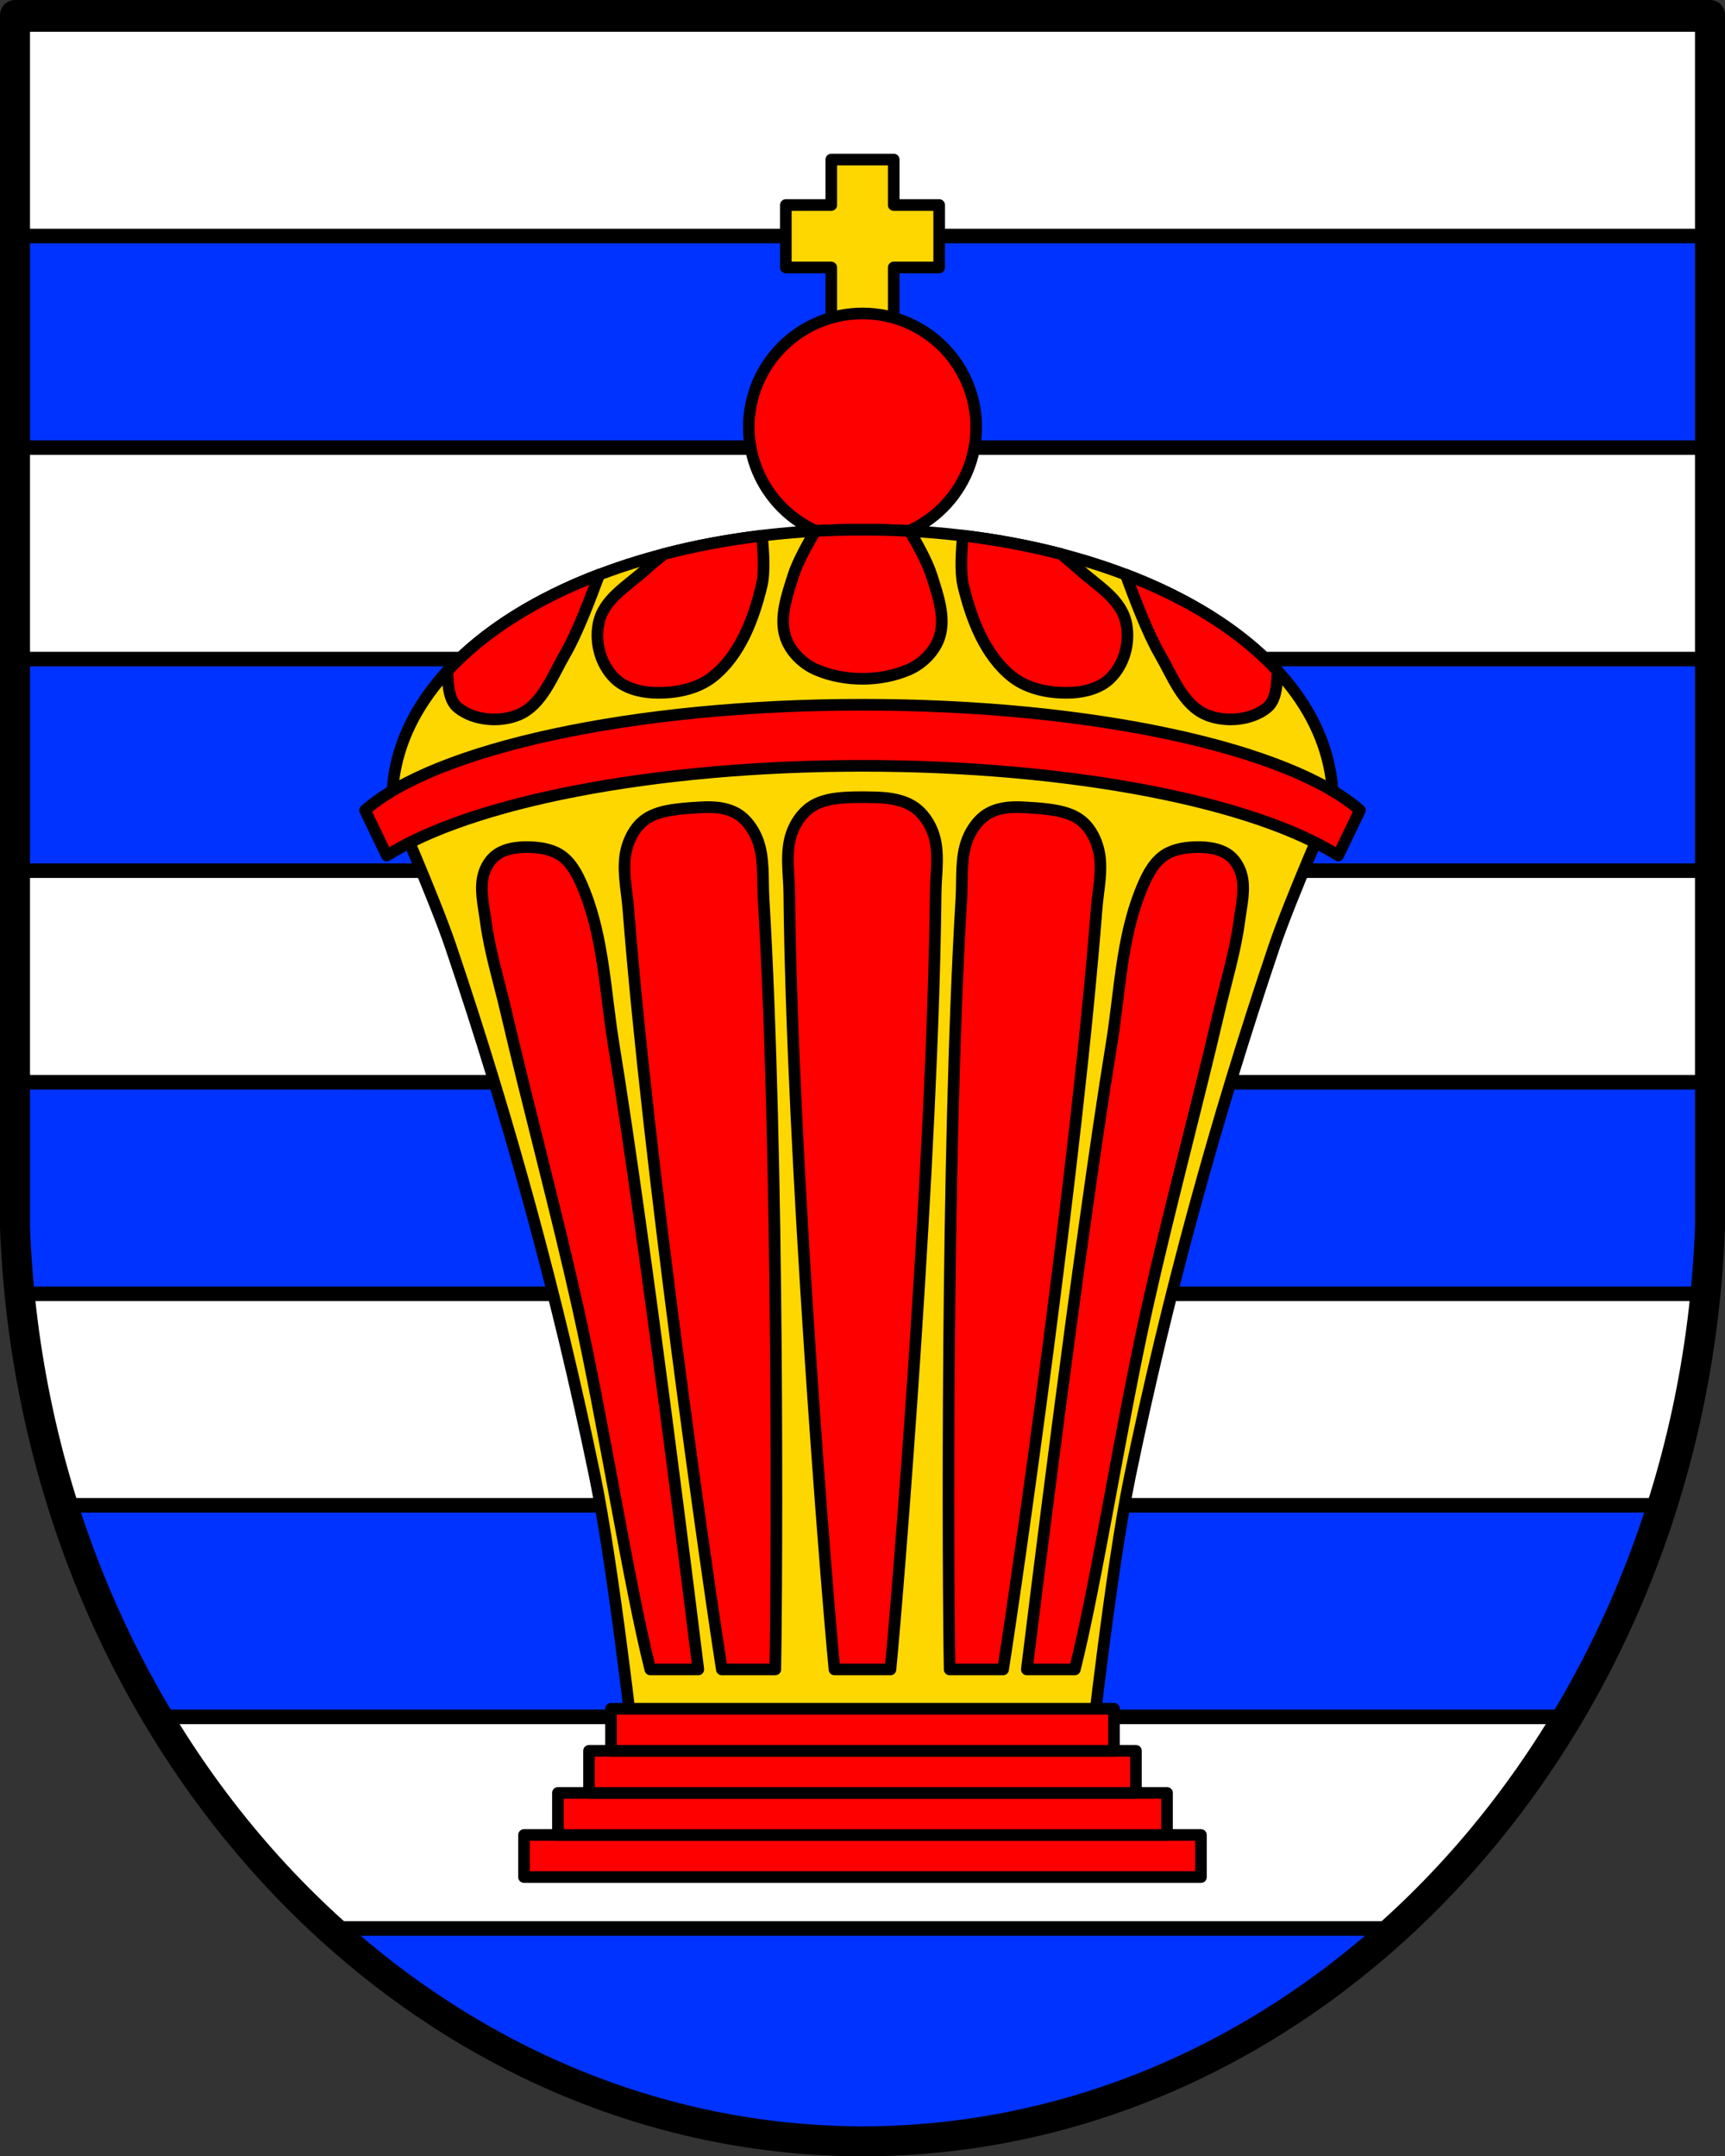 <?xml version="1.0" encoding="UTF-8" standalone="no"?>
<!-- Created with Inkscape (http://www.inkscape.org/) -->

<svg
   xmlns:dc="http://purl.org/dc/elements/1.1/"
   xmlns:cc="http://creativecommons.org/ns#"
   xmlns:rdf="http://www.w3.org/1999/02/22-rdf-syntax-ns#"
   xmlns:svg="http://www.w3.org/2000/svg"
   xmlns="http://www.w3.org/2000/svg"
   xmlns:sodipodi="http://sodipodi.sourceforge.net/DTD/sodipodi-0.dtd"
   xmlns:inkscape="http://www.inkscape.org/namespaces/inkscape"
   width="304.428mm"
   height="380.471mm"
   viewBox="0 0 304.428 380.471"
   version="1.1"
   id="svg930"
   inkscape:version="0.92.4 (5da689c313, 2019-01-14)"
   sodipodi:docname="DEU Arzfeld COA.svg">
  <rect x="0" y="0" width="304.428" height="380.471" fill="#333333" stroke="none"/>
  <defs
     id="defs924">
    <pattern
       y="0"
       x="0"
       height="6"
       width="6"
       patternUnits="userSpaceOnUse"
       id="EMFhbasepattern" />
  </defs>
  <sodipodi:namedview
     id="base"
     pagecolor="#ffffff"
     bordercolor="#666666"
     borderopacity="1.0"
     inkscape:pageopacity="0.0"
     inkscape:pageshadow="2"
     inkscape:zoom="0.38108499"
     inkscape:cx="575.2968"
     inkscape:cy="718.99971"
     inkscape:document-units="mm"
     inkscape:current-layer="layer1"
     showgrid="false"
     fit-margin-top="0"
     fit-margin-left="0"
     fit-margin-right="0"
     fit-margin-bottom="0"
     inkscape:window-width="1366"
     inkscape:window-height="745"
     inkscape:window-x="-8"
     inkscape:window-y="-8"
     inkscape:window-maximized="1" />
  <g
     inkscape:label="Ebene 1"
     inkscape:groupmode="layer"
     id="layer1"
     transform="translate(297.591,-15.414)">
    <path
       id="path935"
       d="M -294.944,18.06 V 231.959 c 3.392,89.888 69.499,161.168 149.567,161.278 C -65.236,393.187 0.845,321.933 4.19,231.959 V 18.06 H -145.377 Z"
       style="fill:#0033ff;fill-opacity:1;fill-rule:nonzero;stroke:none;stroke-width:0.005"
       inkscape:connector-curvature="0" />
    <path
       id="path937"
       d="M -294.949,19.729 V 57.06 H 4.185 V 19.729 Z m 0,74.663 V 131.708 H 4.185 V 94.392 Z m 0,74.647 v 37.332 H 4.185 v -37.332 z m 0.818,74.663 c 1.294,12.945 3.884,25.44 7.636,37.316 H -4.221 c 3.742,-11.876 6.319,-24.368 7.604,-37.316 z m 24.369,74.647 c 8.415,14.098 18.673,26.683 30.369,37.331 h 188.134 c 11.689,-10.649 21.934,-23.228 30.337,-37.331 z"
       style="fill:#ffffff;fill-opacity:1;fill-rule:nonzero;stroke:#000000;stroke-width:2.567px;stroke-linecap:butt;stroke-linejoin:round;stroke-miterlimit:4;stroke-dasharray:none;stroke-opacity:1"
       inkscape:connector-curvature="0" />
    <path
       id="path941"
       d="m -150.888,43.569 v 8.021 h -8.021 v 11.021 h 8.021 v 14.503 h 11.021 V 62.611 h 8.021 V 51.59 h -8.021 v -8.021 z"
       style="fill:#ffd700;fill-opacity:1;fill-rule:nonzero;stroke:#000000;stroke-width:2.053px;stroke-linecap:round;stroke-linejoin:round;stroke-miterlimit:4;stroke-dasharray:none;stroke-opacity:1"
       inkscape:connector-curvature="0" />
    <path
       id="path943"
       d="m -125.312,90.787 c 0,11.082 -8.984,20.065 -20.065,20.065 -11.082,0 -20.065,-8.984 -20.065,-20.065 0,-11.082 8.984,-20.065 20.065,-20.065 11.082,0 20.065,8.984 20.065,20.065 z"
       style="fill:#ff0000;fill-opacity:1;fill-rule:nonzero;stroke:#000000;stroke-width:2.053px;stroke-linecap:round;stroke-linejoin:round;stroke-miterlimit:4;stroke-dasharray:none;stroke-opacity:1"
       inkscape:connector-curvature="0" />
    <path
       id="path945"
       d="m -145.377,108.879 c -45.852,0 -83.021,20.386 -83.021,48.064 0,0 7.46,16.919 10.412,25.653 10.313,30.513 18.836,61.657 25.348,93.144 3.316,16.034 6.963,48.593 6.963,48.593 l 40.284,-2.358 40.315,2.358 c 0,0 3.615,-32.559 6.93,-48.593 6.512,-31.487 15.051,-62.631 25.364,-93.144 2.951,-8.733 10.428,-25.653 10.428,-25.653 0,-27.678 -37.17,-48.064 -83.022,-48.064 z"
       style="fill:#ffd700;fill-opacity:1;fill-rule:nonzero;stroke:#000000;stroke-width:2.053px;stroke-linecap:round;stroke-linejoin:round;stroke-miterlimit:4;stroke-dasharray:none;stroke-opacity:1"
       inkscape:connector-curvature="0" />
    <path
       id="path947"
       d="m -145.377,139.761 c -40.812,0 -75.464,7.794 -87.786,18.625 l 3.834,7.989 c 14.729,-9.344 46.772,-15.834 83.952,-15.834 37.173,0 69.219,6.477 83.952,15.818 l 3.834,-7.973 c -12.322,-10.832 -46.975,-18.625 -87.786,-18.625 z"
       style="fill:#ff0000;fill-opacity:1;fill-rule:nonzero;stroke:#000000;stroke-width:2.053px;stroke-linecap:round;stroke-linejoin:round;stroke-miterlimit:4;stroke-dasharray:none;stroke-opacity:1"
       inkscape:connector-curvature="0" />
    <path
       id="path949"
       d="m -205.117,339.186 h 119.47 v 7.425 H -205.117 Z"
       style="fill:#ff0000;fill-opacity:1;fill-rule:nonzero;stroke:#000000;stroke-width:2.053px;stroke-linecap:round;stroke-linejoin:round;stroke-miterlimit:4;stroke-dasharray:none;stroke-opacity:1"
       inkscape:connector-curvature="0" />
    <path
       id="path951"
       d="m -199.127,331.762 h 107.49 v 7.425 H -199.127 Z"
       style="fill:#ff0000;fill-opacity:1;fill-rule:nonzero;stroke:#000000;stroke-width:2.053px;stroke-linecap:round;stroke-linejoin:round;stroke-miterlimit:4;stroke-dasharray:none;stroke-opacity:1"
       inkscape:connector-curvature="0" />
    <path
       id="path953"
       d="m -193.642,324.337 h 96.521 v 7.425 h -96.521 z"
       style="fill:#ff0000;fill-opacity:1;fill-rule:nonzero;stroke:#000000;stroke-width:2.053px;stroke-linecap:round;stroke-linejoin:round;stroke-miterlimit:4;stroke-dasharray:none;stroke-opacity:1"
       inkscape:connector-curvature="0" />
    <path
       id="path955"
       d="m -189.761,316.912 h 88.759 v 7.425 h -88.759 z"
       style="fill:#ff0000;fill-opacity:1;fill-rule:nonzero;stroke:#000000;stroke-width:2.053px;stroke-linecap:round;stroke-linejoin:round;stroke-miterlimit:4;stroke-dasharray:none;stroke-opacity:1"
       inkscape:connector-curvature="0" />
    <path
       id="path957"
       d="m -146.521,156.076 c -0.38,0.006 -0.76,0.017 -1.139,0.032 -2.474,0.098 -4.874,0.394 -6.818,1.701 -1.594,1.072 -2.769,2.838 -3.401,4.652 -1.162,3.336 -0.45,7.056 -0.417,10.588 0.43,45.717 6.568,122.605 7.973,136.925 h 4.941 4.941 c 1.406,-14.321 7.544,-91.208 7.973,-136.925 0.033,-3.532 0.745,-7.253 -0.417,-10.588 -0.632,-1.814 -1.807,-3.581 -3.401,-4.652 -1.944,-1.307 -4.419,-1.64 -6.818,-1.701 -1.138,-0.029 -2.278,-0.05 -3.417,-0.032 z m -26.471,1.749 c -0.279,0.005 -0.557,0.017 -0.834,0.032 -1.404,0.074 -2.806,0.164 -4.203,0.337 -2.278,0.281 -4.472,0.751 -6.177,2.198 -1.398,1.187 -2.364,3.037 -2.824,4.893 -0.844,3.413 0.063,7.069 0.337,10.588 3.438,44.24 13.801,116.922 16.492,134.102 h 9.433 c 0.309,-16.234 0.631,-91.174 -2.07,-136.011 -0.212,-3.525 0.18,-7.284 -1.123,-10.524 -0.708,-1.762 -1.903,-3.446 -3.449,-4.396 -1.649,-1.014 -3.629,-1.255 -5.583,-1.219 z m 54.497,0 c -1.71,0.036 -3.418,0.332 -4.861,1.219 -1.546,0.95 -2.757,2.634 -3.465,4.396 -1.303,3.24 -0.895,6.999 -1.107,10.524 -2.7,44.836 -2.378,119.776 -2.069,136.011 h 9.433 c 2.691,-17.179 13.054,-89.862 16.492,-134.102 0.273,-3.52 1.181,-7.176 0.337,-10.588 -0.459,-1.856 -1.425,-3.706 -2.824,-4.893 -1.705,-1.447 -3.899,-1.917 -6.176,-2.198 -1.397,-0.173 -2.799,-0.262 -4.203,-0.337 -0.278,-0.015 -0.555,-0.027 -0.834,-0.032 -0.244,-0.005 -0.477,-0.006 -0.722,0 z m -86.069,7.059 c -1.822,-0.009 -3.736,0.255 -5.23,1.235 -1.176,0.772 -2.027,2.116 -2.423,3.465 -0.768,2.619 -0.031,5.476 0.321,8.182 0.714,5.48 2.371,10.789 3.626,16.171 4.064,17.434 8.754,34.717 12.658,52.187 4.591,20.548 8.981,48.79 12.786,63.85 h 8.471 c -0.806,-6.596 -9.166,-74.708 -14.952,-110.342 -1.465,-9.022 -1.74,-18.444 -5.117,-26.936 -0.904,-2.274 -1.992,-4.721 -3.947,-6.193 -1.504,-1.132 -3.542,-1.52 -5.422,-1.604 -0.255,-0.011 -0.51,-0.015 -0.77,-0.016 z m 118.379,0 c -0.26,8.6e-4 -0.515,0.004 -0.77,0.016 -1.881,0.083 -3.902,0.472 -5.406,1.604 -1.955,1.472 -3.058,3.919 -3.963,6.193 -3.378,8.492 -3.637,17.914 -5.102,26.936 -5.786,35.634 -14.145,103.745 -14.952,110.342 h 8.471 c 3.803,-15.06 8.179,-43.302 12.77,-63.85 3.904,-17.47 8.61,-34.753 12.674,-52.187 1.255,-5.382 2.896,-10.691 3.61,-16.171 0.352,-2.706 1.09,-5.563 0.321,-8.182 -0.396,-1.35 -1.247,-2.693 -2.423,-3.465 -1.493,-0.98 -3.408,-1.244 -5.23,-1.236 z"
       style="fill:#ff0000;fill-opacity:1;fill-rule:nonzero;stroke:#000000;stroke-width:2.053px;stroke-linecap:butt;stroke-linejoin:round;stroke-miterlimit:4;stroke-dasharray:none;stroke-opacity:1"
       inkscape:connector-curvature="0" />
    <path
       id="path959"
       d="m -145.382,108.879 c -2.811,0 -5.587,0.074 -8.326,0.225 -1.405,2.377 -3.145,5.543 -3.85,7.765 -1.118,3.525 -2.55,7.492 -1.396,11.005 0.821,2.498 3.022,4.676 5.439,5.711 4.984,2.136 11.283,2.136 16.267,0 2.416,-1.036 4.618,-3.214 5.438,-5.711 1.154,-3.513 -0.277,-7.481 -1.396,-11.005 -0.705,-2.223 -2.444,-5.387 -3.85,-7.765 -2.739,-0.15 -5.515,-0.225 -8.326,-0.225 z m 17.727,1.043 c -0.259,2.59 -0.5,6.451 0.048,8.759 1.413,5.945 3.852,12.367 8.647,16.155 2.865,2.263 6.942,2.977 10.588,2.791 2.379,-0.121 4.984,-0.841 6.69,-2.503 2.479,-2.413 3.534,-6.23 2.872,-9.626 -0.855,-4.385 -5.003,-6.605 -8.31,-9.609 -0.868,-0.789 -1.994,-1.737 -3.193,-2.711 -5.481,-1.429 -11.289,-2.528 -17.342,-3.256 z m -35.471,0.016 c -6.043,0.728 -11.837,1.813 -17.31,3.241 -1.199,0.974 -2.341,1.923 -3.209,2.711 -3.307,3.004 -7.471,5.224 -8.326,9.61 -0.662,3.396 0.409,7.212 2.888,9.626 1.707,1.661 4.311,2.382 6.69,2.503 3.646,0.185 7.723,-0.528 10.588,-2.791 4.795,-3.788 7.235,-10.21 8.647,-16.155 0.548,-2.304 0.296,-6.152 0.032,-8.743 z m -28.717,6.866 c -11.168,4.257 -20.4,10.068 -26.791,17.005 0.006,0.301 0.014,0.601 0.032,0.898 0.12,1.95 0.302,4.329 1.813,5.567 2.786,2.282 7.416,2.655 10.732,1.251 4.151,-1.757 5.952,-6.835 8.214,-10.733 2.161,-3.723 4.524,-10.024 6,-13.989 z m 92.92,0 c 1.472,3.964 3.822,10.266 5.984,13.989 2.263,3.897 4.08,8.976 8.23,10.733 3.317,1.403 7.947,1.031 10.733,-1.251 1.511,-1.239 1.693,-3.617 1.813,-5.567 0.018,-0.297 0.027,-0.597 0.032,-0.898 -6.394,-6.938 -15.62,-12.749 -26.791,-17.005 z"
       style="fill:#ff0000;fill-opacity:1;fill-rule:nonzero;stroke:#000000;stroke-width:2.053px;stroke-linecap:round;stroke-linejoin:round;stroke-miterlimit:4;stroke-dasharray:none;stroke-opacity:1"
       inkscape:connector-curvature="0" />
    <path
       id="path939"
       d="M -294.944,18.061 V 231.959 c 3.392,89.888 69.498,161.168 149.567,161.278 C -65.236,393.187 0.845,321.933 4.19,231.959 V 18.061 H -145.377 Z"
       style="fill:none;stroke:#000000;stroke-width:5.294px;stroke-linecap:round;stroke-linejoin:round;stroke-miterlimit:4;stroke-dasharray:none;stroke-opacity:1"
       inkscape:connector-curvature="0" />
  </g>
</svg>
